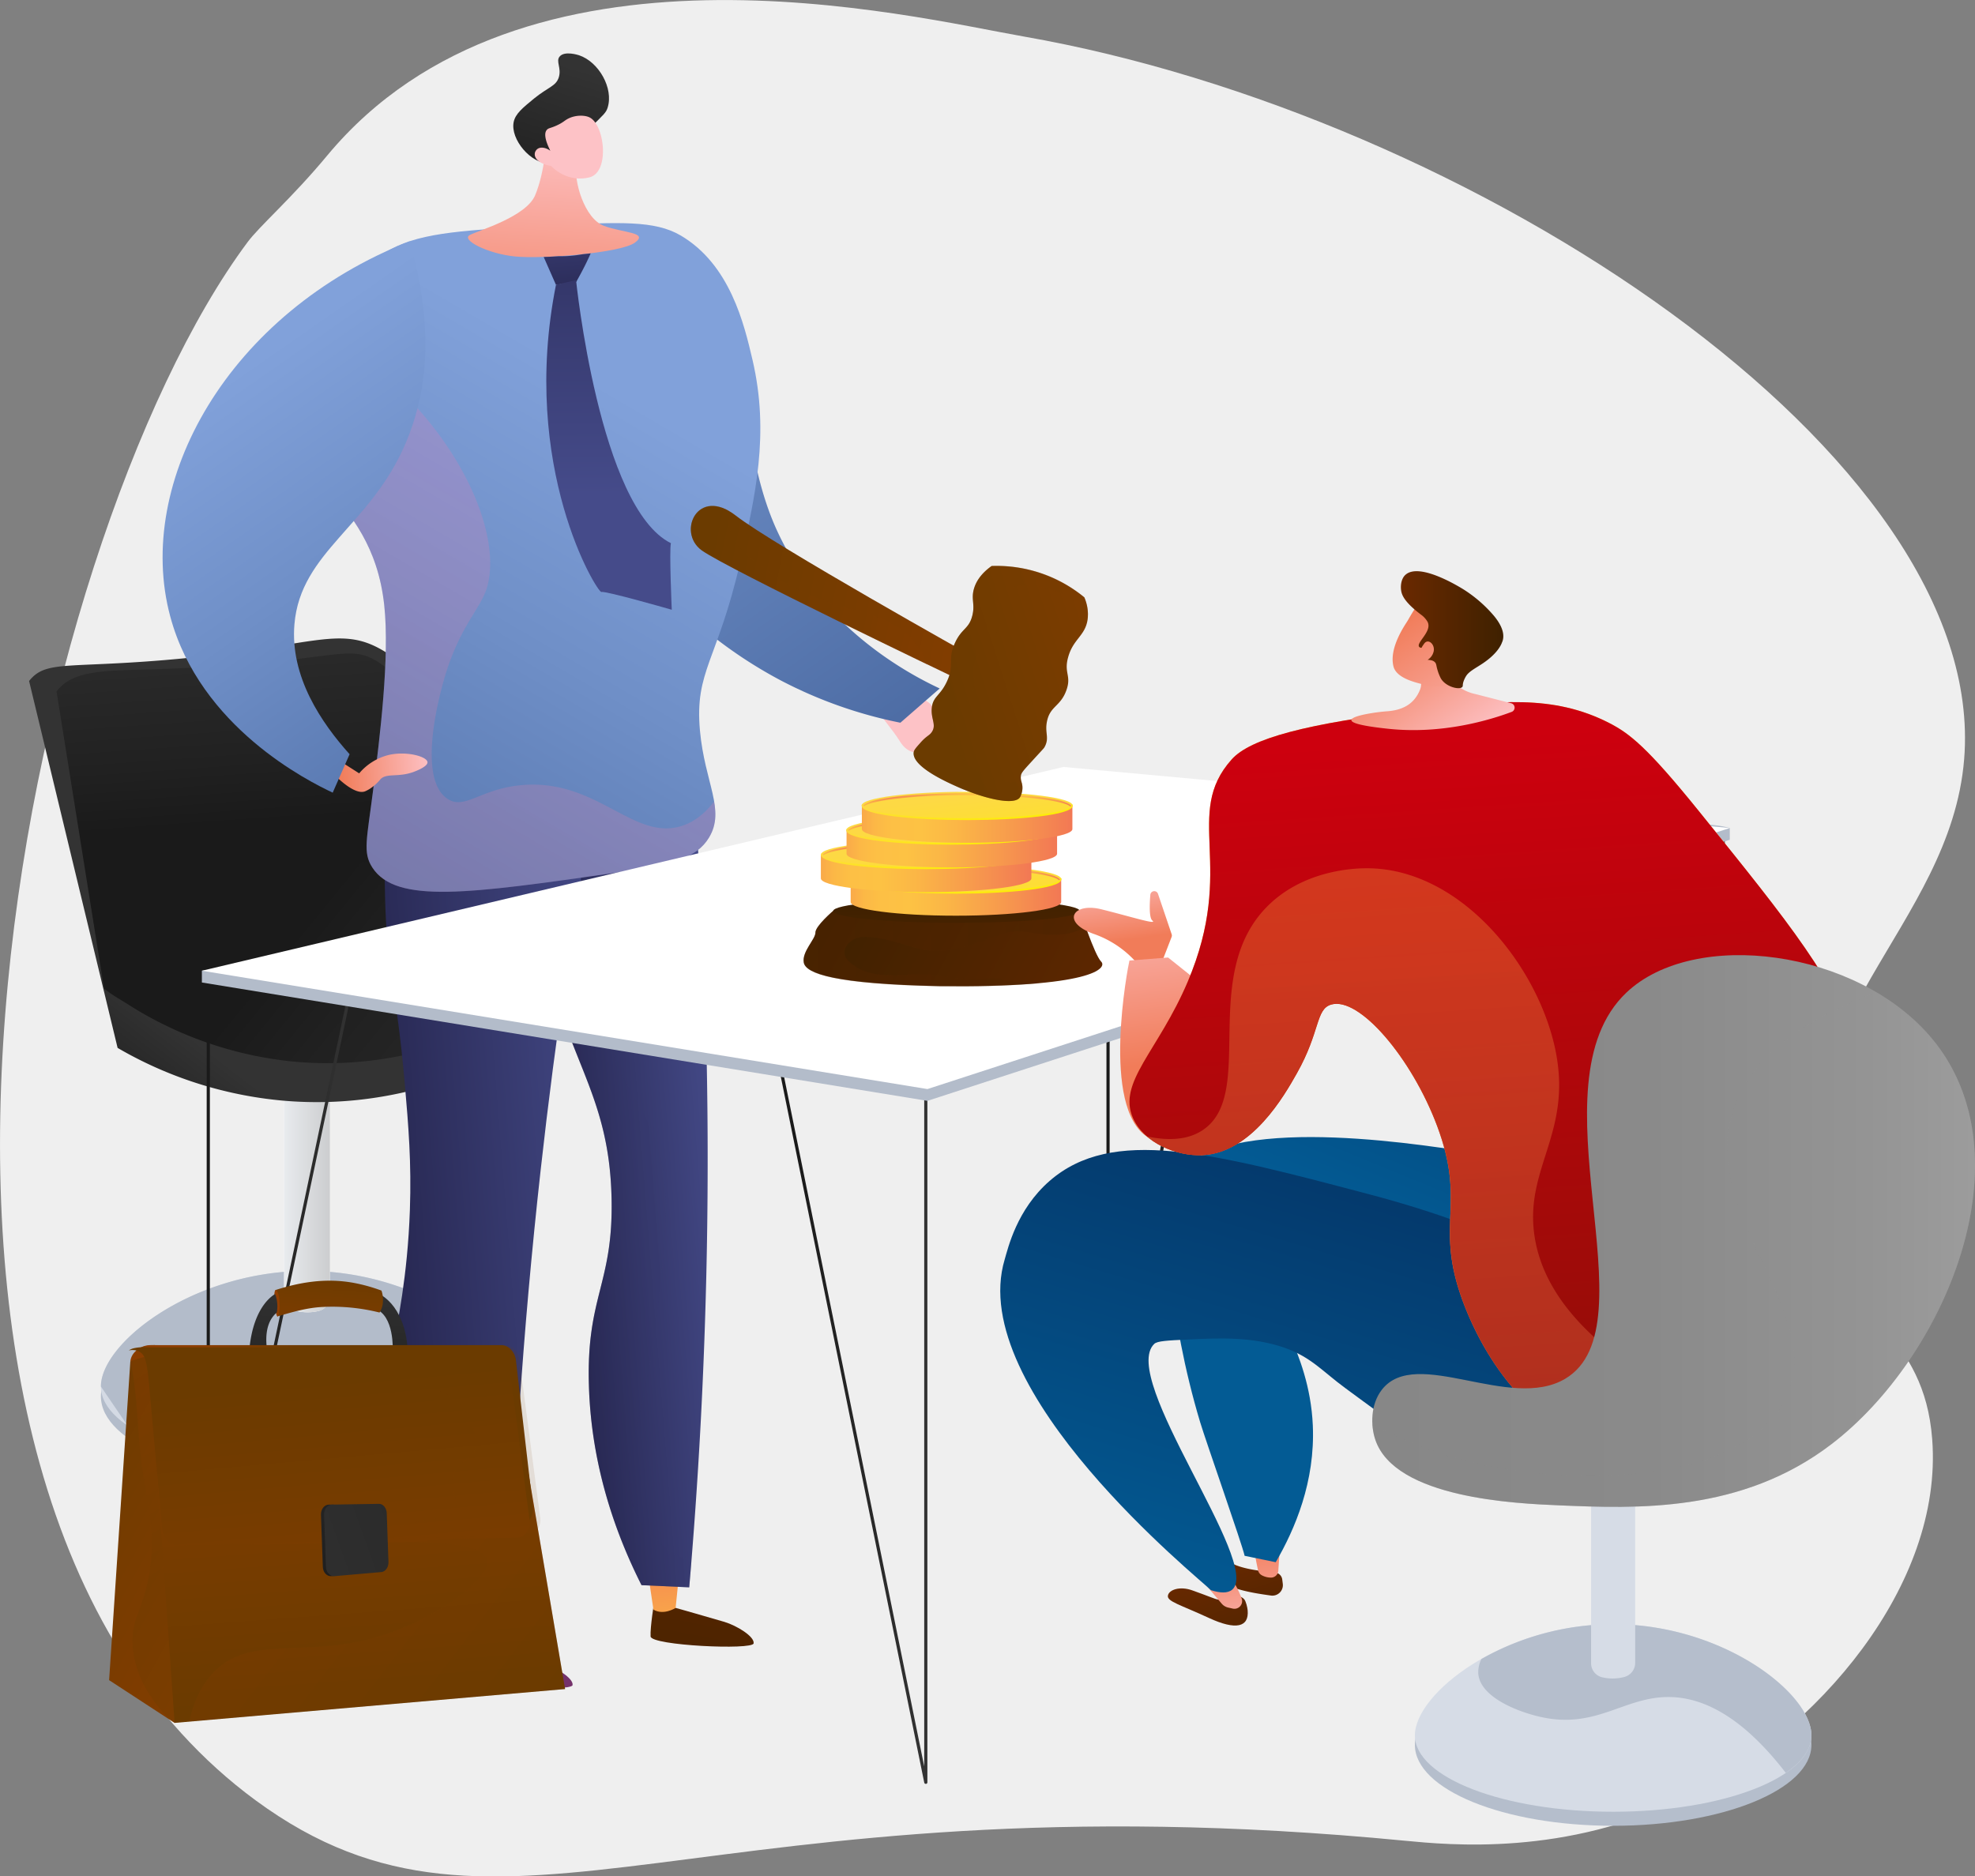 <svg xmlns="http://www.w3.org/2000/svg" xmlns:xlink="http://www.w3.org/1999/xlink" viewBox="0 0 825.59 784.47"><rect x="0" y="0" width="825.59" height="784.47" fill="#808080" stroke="none"/><defs><linearGradient id="linear-gradient" x1="833.08" y1="619.15" x2="852.24" y2="619.15" gradientTransform="matrix(-1, 0, 0, 1, 1099.72, 0)" gradientUnits="userSpaceOnUse"><stop offset="0" stop-color="#cccdcf"/><stop offset="1" stop-color="#e8ebee"/></linearGradient><linearGradient id="Nueva_muestra_de_degradado_17" x1="940.66" y1="598.7" x2="901.16" y2="547.23" gradientTransform="matrix(-1, 0, 0, 1, 1099.72, 0)" gradientUnits="userSpaceOnUse"><stop offset="0.19" stop-color="#1a1a1a"/><stop offset="0.37" stop-color="#212121"/><stop offset="0.99" stop-color="#333"/></linearGradient><linearGradient id="Nueva_muestra_de_degradado_17-2" x1="237.77" y1="494.01" x2="227.42" y2="348.18" gradientTransform="matrix(1, 0, 0, 1, 0, 0)" xlink:href="#Nueva_muestra_de_degradado_17"/><linearGradient id="Nueva_muestra_de_degradado_17-3" x1="219.33" y1="483.8" x2="396.01" y2="628.31" gradientTransform="matrix(1, 0, 0, 1, 0, 0)" xlink:href="#Nueva_muestra_de_degradado_17"/><linearGradient id="Nueva_muestra_de_degradado_1" x1="-502.78" y1="136.32" x2="-534.15" y2="223.84" gradientTransform="translate(761.85 867.51) rotate(73.12)" gradientUnits="userSpaceOnUse"><stop offset="0" stop-color="#fdc2c6"/><stop offset="1" stop-color="#f17c59"/></linearGradient><linearGradient id="Nueva_muestra_de_degradado_13" x1="-154.04" y1="-63.08" x2="-532.61" y2="184.63" gradientTransform="translate(532.95 706.35) rotate(87.96)" gradientUnits="userSpaceOnUse"><stop offset="0.19" stop-color="#415f97"/><stop offset="0.19" stop-color="#416098"/><stop offset="0.73" stop-color="#6f8fc7"/><stop offset="0.99" stop-color="#81a1da"/></linearGradient><linearGradient id="Nueva_muestra_de_degradado_6" x1="-616.2" y1="560.94" x2="-561.53" y2="758.23" gradientTransform="matrix(-1, 0.08, 0.08, 1, -212.07, 166.3)" gradientUnits="userSpaceOnUse"><stop offset="0" stop-color="#6a2900"/><stop offset="1" stop-color="#3f2100"/></linearGradient><linearGradient id="linear-gradient-2" x1="-567.54" y1="700.43" x2="-566.75" y2="633.87" gradientTransform="matrix(-1, 0.08, 0.08, 1, -212.07, 166.3)" gradientUnits="userSpaceOnUse"><stop offset="0" stop-color="#fdc244"/><stop offset="1" stop-color="#f17056"/></linearGradient><linearGradient id="linear-gradient-3" x1="-547.75" y1="541.97" x2="-493.08" y2="739.26" gradientTransform="matrix(-1, 0.08, 0.08, 1, -212.07, 166.3)" gradientUnits="userSpaceOnUse"><stop offset="0" stop-color="#301944"/><stop offset="1" stop-color="#883976"/></linearGradient><linearGradient id="linear-gradient-4" x1="-490.58" y1="701.34" x2="-489.79" y2="634.78" xlink:href="#linear-gradient-2"/><linearGradient id="linear-gradient-5" x1="-605.91" y1="486.37" x2="-535.05" y2="486.37" gradientTransform="matrix(-1, 0.08, 0.08, 1, -212.07, 166.3)" gradientUnits="userSpaceOnUse"><stop offset="0" stop-color="#454b8a"/><stop offset="1" stop-color="#26264f"/></linearGradient><linearGradient id="linear-gradient-6" x1="-605.91" y1="486.37" x2="-535.05" y2="486.37" xlink:href="#linear-gradient-5"/><linearGradient id="linear-gradient-7" x1="-565.91" y1="496.49" x2="-458.33" y2="496.49" xlink:href="#linear-gradient-5"/><linearGradient id="Nueva_muestra_de_degradado_13-2" x1="-349.68" y1="509.24" x2="-589.76" y2="164.57" gradientTransform="matrix(-1, 0.08, 0.08, 1, -212.07, 166.3)" xlink:href="#Nueva_muestra_de_degradado_13"/><linearGradient id="linear-gradient-8" x1="-349.7" y1="509.26" x2="-589.79" y2="164.58" gradientTransform="matrix(-1, 0.08, 0.08, 1, -212.07, 166.3)" gradientUnits="userSpaceOnUse"><stop offset="0" stop-color="#fd8e83"/><stop offset="1" stop-color="#f970b9"/></linearGradient><linearGradient id="Nueva_muestra_de_degradado_1-2" x1="-495.9" y1="318.07" x2="-457.18" y2="318.07" gradientTransform="matrix(-1, 0.08, 0.08, 1, -212.07, 166.3)" xlink:href="#Nueva_muestra_de_degradado_1"/><linearGradient id="Nueva_muestra_de_degradado_13-3" x1="423.17" y1="555.28" x2="227.44" y2="274.28" gradientTransform="matrix(1, 0, 0, 1, 0, 0)" xlink:href="#Nueva_muestra_de_degradado_13"/><linearGradient id="Nueva_muestra_de_degradado_1-3" x1="362.97" y1="177.28" x2="356.79" y2="272.65" gradientTransform="matrix(1, 0, 0, 1, 0, 0)" xlink:href="#Nueva_muestra_de_degradado_1"/><linearGradient id="Nueva_muestra_de_degradado_17-4" x1="-552.01" y1="103.31" x2="-580.71" y2="30.39" gradientTransform="matrix(-1, 0.08, 0.08, 1, -212.07, 166.3)" xlink:href="#Nueva_muestra_de_degradado_17"/><linearGradient id="Nueva_muestra_de_degradado_1-4" x1="-2841.97" y1="641.27" x2="-2826.28" y2="398.69" gradientTransform="matrix(-0.78, 0.63, 0.63, 0.78, -2531.93, 1156.09)" xlink:href="#Nueva_muestra_de_degradado_1"/><linearGradient id="linear-gradient-9" x1="363.54" y1="195.47" x2="367.49" y2="253.29" gradientTransform="matrix(1, 0, 0, 1, 0, 0)" xlink:href="#linear-gradient-5"/><linearGradient id="linear-gradient-10" x1="700.34" y1="496.37" x2="700.34" y2="329.1" gradientTransform="matrix(-1, 0.01, 0.01, 1, 1077.13, -174.41)" xlink:href="#linear-gradient-5"/><linearGradient id="Nueva_muestra_de_degradado_17-5" x1="591.24" y1="587.95" x2="641.84" y2="587.95" gradientTransform="matrix(1, 0, 0, 1, 0, 0)" xlink:href="#Nueva_muestra_de_degradado_17"/><linearGradient id="Nueva_muestra_de_degradado_17-6" x1="805.18" y1="601.63" x2="849.73" y2="601.63" gradientTransform="matrix(1, 0, 0, 1, 0, 0)" xlink:href="#Nueva_muestra_de_degradado_17"/><linearGradient id="Nueva_muestra_de_degradado_17-7" x1="215.12" y1="674.68" x2="276.75" y2="674.68" gradientTransform="matrix(1, 0, 0, 1, 0, 0)" xlink:href="#Nueva_muestra_de_degradado_17"/><linearGradient id="Nueva_muestra_de_degradado_17-8" x1="448.95" y1="704.96" x2="516.39" y2="704.96" gradientTransform="matrix(1, 0, 0, 1, 0, 0)" xlink:href="#Nueva_muestra_de_degradado_17"/><linearGradient id="Nueva_muestra_de_degradado_6-2" x1="622.69" y1="568.56" x2="483.61" y2="493.98" gradientTransform="matrix(1, 0, 0, 1, 0, 0)" xlink:href="#Nueva_muestra_de_degradado_6"/><linearGradient id="Nueva_muestra_de_degradado_6-3" x1="3033.47" y1="521.27" x2="2830.71" y2="516.63" gradientTransform="matrix(-1, 0, 0, 1, 3436.42, 0)" xlink:href="#Nueva_muestra_de_degradado_6"/><linearGradient id="Nueva_muestra_de_degradado_6-4" x1="404.26" y1="444.83" x2="399.45" y2="375.45" gradientTransform="matrix(1, 0, 0, 1, 0, 0)" xlink:href="#Nueva_muestra_de_degradado_6"/><linearGradient id="linear-gradient-11" x1="183.27" y1="497.51" x2="284.54" y2="497.51" gradientTransform="translate(293.53)" gradientUnits="userSpaceOnUse"><stop offset="0" stop-color="#f37e53"/><stop offset="0" stop-color="#f38053"/><stop offset="0.04" stop-color="#f7984d"/><stop offset="0.08" stop-color="#faab49"/><stop offset="0.13" stop-color="#fcb846"/><stop offset="0.2" stop-color="#fdc045"/><stop offset="0.32" stop-color="#fdc244"/><stop offset="0.46" stop-color="#fbb746"/><stop offset="0.7" stop-color="#f79a4d"/><stop offset="1" stop-color="#f17056"/></linearGradient><linearGradient id="linear-gradient-12" x1="234.31" y1="486.26" x2="239.65" y2="531.02" gradientTransform="translate(293.53)" gradientUnits="userSpaceOnUse"><stop offset="0" stop-color="#fdd944"/><stop offset="1" stop-color="#fded07"/></linearGradient><linearGradient id="linear-gradient-13" x1="234.07" y1="484.27" x2="235.72" y2="498.01" xlink:href="#linear-gradient-12"/><linearGradient id="linear-gradient-14" x1="-1196.37" y1="1001.27" x2="-1194.73" y2="1014.96" gradientTransform="translate(-667.22 1497.84) rotate(180)" gradientUnits="userSpaceOnUse"><stop offset="0" stop-color="#f17056"/><stop offset="0.3" stop-color="#f79a4d"/><stop offset="0.54" stop-color="#fbb746"/><stop offset="0.68" stop-color="#fdc244"/><stop offset="0.8" stop-color="#fdc045"/><stop offset="0.87" stop-color="#fcb846"/><stop offset="0.92" stop-color="#faab49"/><stop offset="0.96" stop-color="#f7984d"/><stop offset="1" stop-color="#f38053"/><stop offset="1" stop-color="#f37e53"/></linearGradient><linearGradient id="linear-gradient-15" x1="170.81" y1="487.63" x2="272.09" y2="487.63" xlink:href="#linear-gradient-11"/><linearGradient id="linear-gradient-16" x1="222.05" y1="475.99" x2="227.4" y2="520.75" xlink:href="#linear-gradient-12"/><linearGradient id="linear-gradient-17" x1="221.82" y1="474" x2="223.46" y2="487.74" xlink:href="#linear-gradient-12"/><linearGradient id="linear-gradient-18" x1="-1184.12" y1="1011.54" x2="-1182.48" y2="1025.23" xlink:href="#linear-gradient-14"/><linearGradient id="linear-gradient-19" x1="181.55" y1="477.32" x2="282.82" y2="477.32" xlink:href="#linear-gradient-11"/><linearGradient id="linear-gradient-20" x1="232.63" y1="465.75" x2="237.97" y2="510.51" gradientTransform="translate(164.81 -122.42)" xlink:href="#linear-gradient-12"/><linearGradient id="linear-gradient-21" x1="232.39" y1="463.76" x2="234.04" y2="477.5" xlink:href="#linear-gradient-12"/><linearGradient id="linear-gradient-22" x1="-1194.69" y1="1021.77" x2="-1193.05" y2="1035.47" xlink:href="#linear-gradient-14"/><linearGradient id="linear-gradient-23" x1="187.99" y1="467.02" x2="289.26" y2="467.02" xlink:href="#linear-gradient-11"/><linearGradient id="linear-gradient-24" x1="239.04" y1="455.49" x2="244.39" y2="500.24" xlink:href="#linear-gradient-12"/><linearGradient id="linear-gradient-25" x1="238.81" y1="453.49" x2="240.45" y2="467.24" xlink:href="#linear-gradient-12"/><linearGradient id="linear-gradient-26" x1="-1201.1" y1="1032.04" x2="-1199.47" y2="1045.74" xlink:href="#linear-gradient-14"/><linearGradient id="Nueva_muestra_de_degradado_14" x1="-514.96" y1="-445.3" x2="-351.87" y2="-341.35" gradientTransform="matrix(-0.72, -0.69, -0.69, 0.72, -66.86, 361.53)" gradientUnits="userSpaceOnUse"><stop offset="0" stop-color="#923e00"/><stop offset="1" stop-color="#6b3b00"/></linearGradient><linearGradient id="Nueva_muestra_de_degradado_14-2" x1="-810.34" y1="-204.95" x2="-713.99" y2="-73.09" gradientTransform="matrix(-0.81, -0.59, -0.59, 0.81, -98.76, 53.56)" xlink:href="#Nueva_muestra_de_degradado_14"/><linearGradient id="Nueva_muestra_de_degradado_14-3" x1="-810.34" y1="-204.95" x2="-713.99" y2="-73.09" gradientTransform="matrix(-0.81, -0.59, -0.59, 0.81, -98.76, 53.56)" xlink:href="#Nueva_muestra_de_degradado_14"/><linearGradient id="Nueva_muestra_de_degradado_14-4" x1="-489.01" y1="-430.71" x2="-349.87" y2="-342.03" xlink:href="#Nueva_muestra_de_degradado_14"/><linearGradient id="Nueva_muestra_de_degradado_17-9" x1="5442.53" y1="731.53" x2="5447.55" y2="656.73" gradientTransform="translate(-5153.78)" xlink:href="#Nueva_muestra_de_degradado_17"/><linearGradient id="Nueva_muestra_de_degradado_14-5" x1="5417.38" y1="705.27" x2="5420.88" y2="653.08" gradientTransform="translate(-5153.78)" xlink:href="#Nueva_muestra_de_degradado_14"/><linearGradient id="Nueva_muestra_de_degradado_14-6" x1="5399.34" y1="667.88" x2="5438.1" y2="688.66" gradientTransform="translate(-5153.78)" xlink:href="#Nueva_muestra_de_degradado_14"/><linearGradient id="Nueva_muestra_de_degradado_17-10" x1="5388.37" y1="740.37" x2="5394.07" y2="655.56" gradientTransform="translate(-5153.78)" xlink:href="#Nueva_muestra_de_degradado_17"/><linearGradient id="Nueva_muestra_de_degradado_14-7" x1="5347.57" y1="733.19" x2="5325.6" y2="532.37" gradientTransform="translate(-5153.78)" xlink:href="#Nueva_muestra_de_degradado_14"/><linearGradient id="Nueva_muestra_de_degradado_14-8" x1="5442.72" y1="817.48" x2="5297.55" y2="736.65" gradientTransform="translate(-5153.78)" xlink:href="#Nueva_muestra_de_degradado_14"/><linearGradient id="Nueva_muestra_de_degradado_14-9" x1="5311.65" y1="704.33" x2="5355.79" y2="778.35" gradientTransform="translate(-5153.78)" xlink:href="#Nueva_muestra_de_degradado_14"/><linearGradient id="Nueva_muestra_de_degradado_14-10" x1="5420.7" y1="615.56" x2="5436.88" y2="832.75" gradientTransform="translate(-5282.5 -122.42)" xlink:href="#Nueva_muestra_de_degradado_14"/><linearGradient id="Nueva_muestra_de_degradado_14-11" x1="5393.56" y1="738.81" x2="5511.06" y2="829.34" gradientTransform="translate(-5153.78)" xlink:href="#Nueva_muestra_de_degradado_14"/><linearGradient id="Nueva_muestra_de_degradado_14-12" x1="5364.41" y1="725.77" x2="5412.53" y2="723.9" gradientTransform="translate(-5153.78)" xlink:href="#Nueva_muestra_de_degradado_14"/><linearGradient id="Nueva_muestra_de_degradado_14-13" x1="5435.5" y1="895.32" x2="5418.08" y2="699.51" gradientTransform="translate(-5153.78)" xlink:href="#Nueva_muestra_de_degradado_14"/><linearGradient id="Nueva_muestra_de_degradado_14-14" x1="5448.43" y1="939.49" x2="5418.92" y2="669.74" gradientTransform="translate(-5153.78)" xlink:href="#Nueva_muestra_de_degradado_14"/><linearGradient id="Nueva_muestra_de_degradado_17-11" x1="5454.12" y1="779.53" x2="5366.72" y2="733.85" gradientTransform="translate(-5153.78)" xlink:href="#Nueva_muestra_de_degradado_17"/><linearGradient id="Nueva_muestra_de_degradado_17-12" x1="5659.75" y1="683.69" x2="5365.65" y2="789.18" gradientTransform="translate(-5153.78)" xlink:href="#Nueva_muestra_de_degradado_17"/><linearGradient id="Nueva_muestra_de_degradado_1-5" x1="594.09" y1="482.65" x2="598.98" y2="515.6" gradientTransform="matrix(1, 0, 0, 1, 0, 0)" xlink:href="#Nueva_muestra_de_degradado_1"/><linearGradient id="Nueva_muestra_de_degradado_1-6" x1="611.86" y1="487.19" x2="623.41" y2="565.03" gradientTransform="matrix(1, 0, 0, 1, 0, 0)" xlink:href="#Nueva_muestra_de_degradado_1"/><linearGradient id="Nueva_muestra_de_degradado_6-5" x1="646.31" y1="768.31" x2="665.47" y2="826.65" gradientTransform="matrix(1, 0, 0, 1, 0, 0)" xlink:href="#Nueva_muestra_de_degradado_6"/><linearGradient id="Nueva_muestra_de_degradado_1-7" x1="664.4" y1="814.61" x2="657.33" y2="764.5" gradientTransform="matrix(1, 0, 0, 1, 0, 0)" xlink:href="#Nueva_muestra_de_degradado_1"/><linearGradient id="Nueva_muestra_de_degradado_3" x1="735.69" y1="646.71" x2="788.74" y2="517.23" gradientUnits="userSpaceOnUse"><stop offset="0" stop-color="#035b94"/><stop offset="1" stop-color="#04396c"/></linearGradient><linearGradient id="Nueva_muestra_de_degradado_6-6" x1="628.74" y1="777.41" x2="649.51" y2="840.67" gradientTransform="matrix(1, 0, 0, 1, 0, 0)" xlink:href="#Nueva_muestra_de_degradado_6"/><linearGradient id="Nueva_muestra_de_degradado_1-8" x1="643.23" y1="814.18" x2="637.07" y2="770.54" gradientTransform="matrix(1, 0, 0, 1, 0, 0)" xlink:href="#Nueva_muestra_de_degradado_1"/><linearGradient id="Nueva_muestra_de_degradado_3-2" x1="658.76" y1="809.23" x2="714.66" y2="622.9" xlink:href="#Nueva_muestra_de_degradado_3"/><linearGradient id="linear-gradient-27" x1="747.1" y1="429.35" x2="770.25" y2="770.31" gradientTransform="matrix(1, 0, 0, 1, 0, 0)" xlink:href="#linear-gradient-2"/><linearGradient id="Degradado_sin_nombre_2" x1="747.1" y1="429.35" x2="770.25" y2="770.31" gradientUnits="userSpaceOnUse"><stop offset="0" stop-color="#cd000e"/><stop offset="1" stop-color="#871106"/></linearGradient><linearGradient id="Nueva_muestra_de_degradado_1-9" x1="739.75" y1="437.7" x2="707.95" y2="392.65" gradientTransform="matrix(1, 0, 0, 1, 0, 0)" xlink:href="#Nueva_muestra_de_degradado_1"/><linearGradient id="Nueva_muestra_de_degradado_1-10" x1="757.63" y1="435.6" x2="717.82" y2="379.2" gradientTransform="matrix(1, 0, 0, 1, 0, 0)" xlink:href="#Nueva_muestra_de_degradado_1"/><linearGradient id="Nueva_muestra_de_degradado_6-7" x1="714.32" y1="385.62" x2="757.14" y2="385.62" gradientTransform="matrix(1, 0, 0, 1, 0, 0)" xlink:href="#Nueva_muestra_de_degradado_6"/><linearGradient id="Nueva_muestra_de_degradado_1-11" x1="754.85" y1="437.55" x2="715.04" y2="381.16" gradientTransform="matrix(1, 0, 0, 1, 0, 0)" xlink:href="#Nueva_muestra_de_degradado_1"/><linearGradient id="linear-gradient-28" x1="718.4" y1="431.3" x2="741.56" y2="772.26" gradientTransform="matrix(1, 0, 0, 1, 0, 0)" xlink:href="#linear-gradient-2"/><linearGradient id="Nueva_muestra_de_degradado_7" x1="702.35" y1="637.07" x2="954.31" y2="637.07" gradientUnits="userSpaceOnUse"><stop offset="0" stop-color="#878787"/><stop offset="0.46" stop-color="#8a8a8a"/><stop offset="0.82" stop-color="#949494"/><stop offset="1" stop-color="#9c9c9c"/></linearGradient><linearGradient id="Nueva_muestra_de_degradado_7-2" x1="702.38" y1="644.88" x2="954.29" y2="644.88" xlink:href="#Nueva_muestra_de_degradado_7"/></defs><g style="isolation:isolate"><g id="Capa_1" data-name="Capa 1"><path d="M232.18,223.7c5-6.78,18.52-18.42,33.28-36.21C347.24,89,508.88,129.32,556.65,137.68c187.26,32.77,403.38,175,393.13,302.09-5.65,70.13-78.21,110.46-59.23,188.55,11.47,47.2,42.52,51.16,45.88,95.94C941,785.5,888.08,846.51,833.81,873.6,783.36,898.79,734,893.68,716.18,892c-296-28.68-377.25,59.09-480.59-16.89C54,741.54,139.19,348.62,232.18,223.7Z" transform="translate(-128.72 -122.42)" style="fill:#efefef"/><path d="M170.9,706.21c0,19.43,38.58,35.17,86.16,35.17s86.16-15.74,86.16-35.17-38.57-35.16-86.16-35.16-86.16,15.74-86.16,35.16" transform="translate(-128.72 -122.42)" style="fill:#b3bcca"/><path d="M170.9,702.09c0,18.33,38.58,33.2,86.16,33.2s86.16-14.87,86.16-33.2-38.57-48.33-86.16-48.33-86.16,30-86.16,48.33" transform="translate(-128.72 -122.42)" style="fill:#d4dae4"/><path d="M170.9,702.09c0-18.33,38.58-48.33,86.16-48.33a116.9,116.9,0,0,1,57.23,15.09,12.48,12.48,0,0,1,1.36,6.56c-1,10.31-17.81,16.66-27.46,18.75-24.32,5.26-36.2-9.28-56.25-8.72-12.39.34-29.57,6.57-49.94,32.94" transform="translate(-128.72 -122.42)" style="fill:#b3bcca"/><path d="M252.34,670.41a19.48,19.48,0,0,0,9.68.06,6.23,6.23,0,0,0,4.62-6.06V567.25H247.48v97A6.33,6.33,0,0,0,252.34,670.41Z" transform="translate(-128.72 -122.42)" style="fill:#fff"/><path d="M252.34,670.41a19.48,19.48,0,0,0,9.68.06,6.23,6.23,0,0,0,4.62-6.06V567.25H247.48v97A6.33,6.33,0,0,0,252.34,670.41Z" transform="translate(-128.72 -122.42)" style="fill:url(#linear-gradient)"/><path d="M177.88,560.52A166.89,166.89,0,0,0,247,582.57c53.07,4.65,92.7-18.11,106.33-26.82a17.55,17.55,0,0,0,11.9-13.18,15.48,15.48,0,0,0-6.88-16.2l-41.14-26.93c3-8.66,9.6-31.28,2.07-58.17-2.84-10.11-9.77-34.86-30.77-47.06-18.63-10.82-29.69-.93-91.2,4.19-41.15,3.43-49.63.13-56.43,8.74" transform="translate(-128.72 -122.42)" style="fill:url(#Nueva_muestra_de_degradado_17)"/><path d="M172.2,535.68c27.68,22.59,99.1,22.31,129.15-24.84,24-37.62,14-93.06-14.19-111.41-13.8-9-17,.5-95.8,2.84-19.86.59-32.2.36-39,9.22" transform="translate(-128.72 -122.42)" style="fill:url(#Nueva_muestra_de_degradado_17-2)"/><path d="M177.66,539.32A157.66,157.66,0,0,0,249.08,566c54.14,5.93,94.42-18.86,106.33-26.83A17.54,17.54,0,0,0,367.31,526a15.48,15.48,0,0,0-6.88-16.21l-29.27-18.5s-78.4-25.78-150.94,10.56" transform="translate(-128.72 -122.42)" style="fill:url(#Nueva_muestra_de_degradado_17-3)"/><path d="M503.44,412.73s13.21-.09,15.41,5.95S537.66,445,531.37,444,520,434,520,434s-9.31,7.89-15.13-1.68S480,404.72,503.44,412.73Z" transform="translate(-128.72 -122.42)" style="fill:url(#Nueva_muestra_de_degradado_1)"/><path d="M521.53,410.25,505.1,424.57a186.19,186.19,0,0,1-49.7-17.52,189.57,189.57,0,0,1-56-44.91C369,326,336.24,258.47,360,233.06c4-4.27,17.7-16,58.85-6.54,12.17,11.07,16.45,21.34,18.21,27.84,2.55,9.43,2.31,24.81,4.44,39.69,0,0,1.25,26.75,12.05,50.24C472.21,384.86,508.15,404,521.53,410.25Z" transform="translate(-128.72 -122.42)" style="fill:url(#Nueva_muestra_de_degradado_13)"/><path d="M402.21,792s-1.76,10.75-1.53,14.57,42.64,5.78,43.07,2.91-7-7.42-12.25-9-20.56-5.9-20.56-5.9Z" transform="translate(-128.72 -122.42)" style="fill:url(#Nueva_muestra_de_degradado_6)"/><path d="M412.5,781.29l-1.35,13.35s-4.93,3.26-9.27.74l-2.17-14.53Z" transform="translate(-128.72 -122.42)" style="fill:url(#linear-gradient-2)"/><path d="M326.52,809.41S324.76,820.15,325,824s42.64,5.78,43.07,2.91-7-7.41-12.25-9-20.56-5.9-20.56-5.9Z" transform="translate(-128.72 -122.42)" style="fill:url(#linear-gradient-3)"/><path d="M336.81,798.7l-1.35,13.35s-4.93,3.26-9.27.75L324,798.26Z" transform="translate(-128.72 -122.42)" style="fill:url(#linear-gradient-4)"/><path d="M404.81,432.6q7.35,14.91,14.71,29.82c3.94,56.74,5.9,118.43,4.64,184.4-.94,49.09-3.56,95.59-7.33,139.23l-19.94-.91c-9.62-19.08-21-48-22-83.67-1.09-37.23,10.2-42.17,9.48-77.81-.93-46.19-20.3-58.51-30.62-114.07a297.77,297.77,0,0,1-3.44-82.68Z" transform="translate(-128.72 -122.42)" style="fill:url(#linear-gradient-5)"/><path d="M350.3,426.91,379.74,430c17.66,30.73,22.59,62.73,19.49,76.88-4.38,20-16,26.43-15.35,46.54.63,19.89,12.35,25.05,19.79,48.49,5.14,16.23,3.78,31.16.86,60.34-5.9,58.79-20.1,76.77-8.2,96,3.38,5.48,9.46,12,21.39,17-.29,3.61-.58,7.23-.89,10.79l-19.94-.91c-9.62-19.09-21-48-22-83.67-1.09-37.23,10.2-42.17,9.48-77.81-.93-46.19-20.3-58.51-30.62-114.07A297.77,297.77,0,0,1,350.3,426.91Z" transform="translate(-128.72 -122.42)" style="opacity:0.3;mix-blend-mode:multiply;fill:url(#linear-gradient-6)"/><path d="M378.42,450.5c-9.2,50.19-17.33,103.91-23.67,160.88C347.09,680.17,343,745,341.39,805.23l-21.89.62C290.74,749,289,710.4,293.13,685.29c1.6-9.68,5.94-28.65,6.93-57,.69-19.76-.57-34.8-2.14-52.89-3.46-39.64-7.65-48.3-8.25-78.63-.57-28.46-.68-42.86,7.44-51.26C318.52,423.35,374.2,448.54,378.42,450.5Z" transform="translate(-128.72 -122.42)" style="fill:url(#linear-gradient-7)"/><path d="M425.1,472.6c7-11.6-1.79-22.79-3.79-44.77-2.26-24.91,7.33-29.06,16.82-70.34,6.32-27.46,12.37-53.81,5.14-84.67-3.46-14.79-9.34-39.87-30.1-52-10.71-6.25-25.33-5.63-54.15-4.12-35.63,1.86-53.44,2.8-66.73,9.79-1.94,1-42.36,23-45.14,58.85-2.84,36.47,36.89,41.38,42.18,90,2.38,21.83-1.86,55.41-4.61,77.2-2.64,20.91-4.45,26.27-.33,32.6,9.95,15.26,40.41,10.91,101.32,2.21C409.6,484,419.88,481.26,425.1,472.6Z" transform="translate(-128.72 -122.42)" style="fill:url(#Nueva_muestra_de_degradado_13-2)"/><path d="M332.43,367.55c-2.58,9.48-11.84,16.56-18.29,39.62-1.39,5-11.31,40.43,1.55,49.16,7.43,5,14.1-4.51,32.13-5.75,31.25-2.17,46.13,24.09,66.54,16.92,3.54-1.24,8.21-3.9,12.88-10,.93,5.49.77,10.26-2.14,15.09-5.22,8.66-15.5,11.38-39.39,14.79-60.91,8.7-91.37,13.05-101.32-2.21-4.12-6.33-2.31-11.69.33-32.6,2.75-21.79,7-55.37,4.61-77.2-5.29-48.64-45-53.55-42.18-90a56.47,56.47,0,0,1,9.14-26C306.68,279.76,340.52,337.76,332.43,367.55Z" transform="translate(-128.72 -122.42)" style="opacity:0.2;mix-blend-mode:multiply;fill:url(#linear-gradient-8)"/><path d="M268.78,439.3l10.08,6.44A23.6,23.6,0,0,1,291.41,438c7.37-1.62,15.83.7,16,3.06.16,1.88-5,3.78-5.79,4.08-6.44,2.37-11.21.4-13.81,3a19.34,19.34,0,0,1-4.7,4.19,13.74,13.74,0,0,1-1.8.93c-4.29,1.67-11.66-5.8-12.29-6.45Z" transform="translate(-128.72 -122.42)" style="fill:url(#Nueva_muestra_de_degradado_1-2)"/><path d="M298.57,307.07c7.29-17.47,12.89-44.06,1.37-83.77C224,253.21,184.78,324,199.89,380.16c12.46,46.33,57.8,68.9,67.91,73.65q3.52-8,7.06-16.07c-11.72-13.05-24.93-32.34-23.06-54.36C254.39,352.85,283.8,342.43,298.57,307.07Z" transform="translate(-128.72 -122.42)" style="fill:url(#Nueva_muestra_de_degradado_13-3)"/><path d="M357.16,180.79s-.6,13.28-4.72,23.22c-3.73,9-23.32,14.63-27.29,16.64s7.44,7.87,18.9,9,44.18-1.45,50.08-5.79-4.74-4-12.92-7-12.9-19-11.46-26.26S357.16,180.79,357.16,180.79Z" transform="translate(-128.72 -122.42)" style="fill:url(#Nueva_muestra_de_degradado_1-3)"/><path d="M375.28,176c6-5.84,6.78-6.52,7.43-8.54,2.59-8.1-3.69-19.2-11.94-21.94-.43-.14-6-1.91-8.07.49-1.79,2,.85,4.85-.41,8.78-1.17,3.67-4.36,4-10.26,8.77-4.87,4-7.89,6.44-8.59,9.91-1.44,7.16,7.23,17.53,14.9,17.25C361.1,190.58,361.85,189.18,375.28,176Z" transform="translate(-128.72 -122.42)" style="fill:url(#Nueva_muestra_de_degradado_17-4)"/><path d="M359.09,191.79s6.32,7.16,16,4.79c8.62-2.12,6.42-21.9.11-25.06-2.11-1.06-5.93-1-8.81.42-1.69.82-2.17,1.67-5,2.95-2.58,1.18-3.4,1-4.1,1.85-.87,1-1.24,3.29,1.48,8.7-2-1.39-4.07-1.68-5.37-.76a3.11,3.11,0,0,0-1,1.34C351.6,188.47,354.15,191,359.09,191.79Z" transform="translate(-128.72 -122.42)" style="fill:url(#Nueva_muestra_de_degradado_1-4)"/><path d="M375.64,228.34q-1.75,4-4,8.2c-.69,1.29-1.37,2.54-2.06,3.76l-8.47,1.17L356,229.86c2-.07,4.07-.17,6.21-.31,1.17,0,2.4,0,3.67-.07a52.3,52.3,0,0,0,6.3-.76C373.37,228.61,374.51,228.47,375.64,228.34Z" transform="translate(-128.72 -122.42)" style="fill:url(#linear-gradient-9)"/><path d="M369.52,239.51s9.71,95.13,39.65,110c-.73,3.06.36,27.83.36,27.83s-27.83-8-29.4-7.42-34.25-52-19-128.44Z" transform="translate(-128.72 -122.42)" style="fill:url(#linear-gradient-10)"/><path d="M591.9,724.52h-.06a.66.66,0,0,1-.6-.66V452a.67.67,0,1,1,1.33,0V716.61l47.95-257.75a.65.65,0,0,1,.77-.54.67.67,0,0,1,.54.78L592.56,724A.67.67,0,0,1,591.9,724.52Z" transform="translate(-128.72 -122.42)" style="fill:url(#Nueva_muestra_de_degradado_17-5)"/><path d="M849.06,732.45a.68.68,0,0,1-.66-.56L805.19,471.58a.66.66,0,0,1,.55-.76.65.65,0,0,1,.76.54l41.89,252.32V472.41a.67.67,0,0,1,1.34,0V731.78a.66.66,0,0,1-.61.66Z" transform="translate(-128.72 -122.42)" style="fill:url(#Nueva_muestra_de_degradado_17-6)"/><path d="M215.79,818.28h-.07a.66.66,0,0,1-.6-.66V531.75a.67.67,0,0,1,.67-.67.66.66,0,0,1,.66.67V811.21l59-279.29a.66.66,0,1,1,1.3.27L216.44,817.75A.67.67,0,0,1,215.79,818.28Z" transform="translate(-128.72 -122.42)" style="fill:url(#Nueva_muestra_de_degradado_17-7)"/><path d="M515.72,868.21a.66.66,0,0,1-.65-.54L449,542.51a.66.66,0,0,1,.52-.79.67.67,0,0,1,.79.52L515.06,860.9V580.56a.66.66,0,0,1,.66-.67.67.67,0,0,1,.67.67v287a.66.66,0,0,1-.6.66Z" transform="translate(-128.72 -122.42)" style="fill:url(#Nueva_muestra_de_degradado_17-8)"/><path d="M213.11,528.26v4.92l303.3,49.48L851.8,473.51v-4.93C799.27,453.1,213.11,528.26,213.11,528.26Z" transform="translate(-128.72 -122.42)" style="fill:#b3bcca"/><polygon points="444.54 320.65 84.39 405.84 387.69 455.31 723.08 346.17 444.54 320.65" style="fill:#fff"/><path d="M575.08,503.07h5.1s6.09,18.61,8.83,21.35-3.72,11-67.66,10.28c-43.6-.91-55.71-5.25-56.62-9.82s4.9-9.82,4.85-12.57,7.59-9.24,7.59-9.24Z" transform="translate(-128.72 -122.42)" style="fill:url(#Nueva_muestra_de_degradado_6-2)"/><path d="M469.58,512.31c-.06-2.74,7.59-9.24,7.59-9.24h103s.94,2.88,2.26,6.55c-3.76,2.91-8.63,3.6-13.27,3.6-7.16.32-14-2.93-20.5-.65-11.72,3.9-23.11,9.76-35.8,6.51-7.81-2-15.3-5.21-23.44-4.88-4.88,0-10.08,5.2-6.5,9.43,10.08,10.74,26,4.23,39.7,6.84,8.14,1.63,15.62,1,23.43,1,1,0,2.28,1,3.26,1a98.67,98.67,0,0,0,14.53,1,413.15,413.15,0,0,1-42.5,1.32c-43.6-.91-55.71-5.25-56.62-9.82S469.63,515.06,469.58,512.31Z" transform="translate(-128.72 -122.42)" style="opacity:0.3;mix-blend-mode:multiply;fill:url(#Nueva_muestra_de_degradado_6-3)"/><ellipse cx="399.83" cy="380.87" rx="51.53" ry="4.94" style="fill:url(#Nueva_muestra_de_degradado_6-4)"/><path d="M484.32,489.76v9.77c0,3.16,19.7,5.72,44,5.72s44-2.56,44-5.72v-9.77Z" transform="translate(-128.72 -122.42)" style="fill:url(#linear-gradient-11)"/><path d="M572.35,489.94c0,3.16-19.73,5.72-44.08,5.72s-44.07-2.56-44.07-5.72,19.73-5.72,44.07-5.72S572.35,486.78,572.35,489.94Z" transform="translate(-128.72 -122.42)" style="fill:url(#linear-gradient-12)"/><path d="M528.27,496.05c-21.56,0-44.1-2.06-44.1-6,0-.22.08-.6.3-.6s.12.3.12.52c0,2.52,17.94,5.32,43.68,5.32s43.69-2.8,43.69-5.32c0-.22,0-.42.25-.42s.17.29.17.51C572.38,494,549.83,496.05,528.27,496.05Z" transform="translate(-128.72 -122.42)" style="fill:url(#linear-gradient-13)"/><path d="M524.11,490.19c.43-.23.89-.53,1.38-.82a9.14,9.14,0,0,1,1.9-.79,18.81,18.81,0,0,1,2.9-.57,36.65,36.65,0,0,1,4.35-.24c1.71,0,3.31.05,4.8.17a32,32,0,0,1,3.95.52,12.31,12.31,0,0,1,2.77.86,2,2,0,0,1,1.26,1.3h5a2.15,2.15,0,0,1,1,0,1.93,1.93,0,0,1,.54.21v.21h-6.51a2.81,2.81,0,0,1-1.71,1.51,16.78,16.78,0,0,1-3.5,1.08l-2.32-.32a2.68,2.68,0,0,1-.52-.12c-.13-.05-.19-.1-.19-.16s.17-.17.53-.27l1.22-.37a13.63,13.63,0,0,0,1.33-.53l.88-.39H528a4.15,4.15,0,0,0-1.33.37,8.72,8.72,0,0,1-2,.76,19.62,19.62,0,0,1-3,.55,43.15,43.15,0,0,1-4.57.22c-1.38,0-2.72,0-4-.15a29.69,29.69,0,0,1-3.5-.5,11.08,11.08,0,0,1-2.52-.83,1.66,1.66,0,0,1-1.09-1.28H501.9a2,2,0,0,1-1,0c-.28-.06-.29-.22-.29-.22v-.67h5.45a14.16,14.16,0,0,1,1.53-.81,16.62,16.62,0,0,1,2.83-.85l1.88.25c.56.08.85.18.85.28s-.12.13-.35.22l-.84.31a7.78,7.78,0,0,0-.93.42,2.94,2.94,0,0,0-.68.61Zm-13.78.73a1.44,1.44,0,0,0,.74.69,6.35,6.35,0,0,0,1.42.48,13.93,13.93,0,0,0,1.91.27c.71.06,1.45.09,2.23.09s1.69-.05,2.37-.12a12.48,12.48,0,0,0,1.77-.3,8.29,8.29,0,0,0,1.33-.44,8.8,8.8,0,0,0,1-.54Zm32.78-.59a1.58,1.58,0,0,0-.81-.72,7.68,7.68,0,0,0-1.63-.51,18.47,18.47,0,0,0-2.32-.31c-.88-.07-1.84-.1-2.91-.1a23.27,23.27,0,0,0-2.43.13,13.23,13.23,0,0,0-1.77.32,6.93,6.93,0,0,0-1.28.47,8.29,8.29,0,0,0-1,.58Z" transform="translate(-128.72 -122.42)" style="fill:#faae48"/><path d="M528.28,484.84c-19.65,0-40.12,1.73-43.39,5.08a3.15,3.15,0,0,1,.36.37c2.76-2.32,19.65-4.66,43-4.66,24,0,41.14,2.46,43.22,4.84a3.8,3.8,0,0,1,.33-.37C569.13,486.63,548.28,484.84,528.28,484.84Z" transform="translate(-128.72 -122.42)" style="fill:url(#linear-gradient-14)"/><path d="M471.86,479.88v9.78c0,3.16,19.71,5.72,44,5.72s44-2.56,44-5.72v-9.78Z" transform="translate(-128.72 -122.42)" style="fill:url(#linear-gradient-15)"/><path d="M560.1,479.67c0,3.16-19.74,5.72-44.08,5.72s-44.08-2.56-44.08-5.72S491.68,474,516,474,560.1,476.51,560.1,479.67Z" transform="translate(-128.72 -122.42)" style="fill:url(#linear-gradient-16)"/><path d="M516,485.78c-21.56,0-44.1-2-44.1-6,0-.21.07-.6.29-.6s.13.3.13.52c0,2.52,17.94,5.33,43.68,5.33s43.68-2.81,43.68-5.33c0-.22,0-.42.26-.42s.16.29.16.51C560.12,483.73,537.58,485.78,516,485.78Z" transform="translate(-128.72 -122.42)" style="fill:url(#linear-gradient-17)"/><path d="M511.85,479.88a13.48,13.48,0,0,0,1.39-.78,9,9,0,0,1,1.89-.79,19.21,19.21,0,0,1,2.91-.57,36.65,36.65,0,0,1,4.35-.24c1.7,0,3.3.05,4.8.17a31.6,31.6,0,0,1,3.94.52,12,12,0,0,1,2.77.86,2.07,2.07,0,0,1,1.27,1.26h5a2.89,2.89,0,0,1,1,.05.48.48,0,0,1,.35.21v.17h-6.31a2.8,2.8,0,0,1-1.71,1.55,17,17,0,0,1-3.5,1.08l-2.33-.32a2.75,2.75,0,0,1-.51-.12c-.13-.05-.2-.1-.2-.16s.18-.17.54-.27l1.22-.37a13.63,13.63,0,0,0,1.33-.53,2.92,2.92,0,0,0,.87-.86H515.77s-.84.56-1.33.84a8.43,8.43,0,0,1-2,.76,19.62,19.62,0,0,1-3,.55,43.15,43.15,0,0,1-4.57.22c-1.38,0-2.72,0-4-.15a29.57,29.57,0,0,1-3.51-.5,11,11,0,0,1-2.51-.83,1.66,1.66,0,0,1-1.1-1.32h-4.08a1.65,1.65,0,0,1-1,.07,1.48,1.48,0,0,1-.5-.22v-.71h5.66c.25-.08.75-.45,1.53-.77a17.58,17.58,0,0,1,2.83-.85l1.87.25c.57.08.85.18.85.28s-.11.13-.35.22l-.83.31a7.92,7.92,0,0,0-.94.42,3.46,3.46,0,0,0-.68.57Zm-13.78.73a1.44,1.44,0,0,0,.74.69,5.61,5.61,0,0,0,1.42.48,14,14,0,0,0,1.92.28c.71.06,1.45.08,2.23.08a20.24,20.24,0,0,0,2.36-.12,12.89,12.89,0,0,0,1.78-.3,7.68,7.68,0,0,0,1.33-.44,6.53,6.53,0,0,0,1-.54Zm32.79-.59a1.57,1.57,0,0,0-.81-.71,7.21,7.21,0,0,0-1.64-.52,18.29,18.29,0,0,0-2.31-.31q-1.32-.11-2.91-.09a21.12,21.12,0,0,0-2.44.13,10.66,10.66,0,0,0-1.77.32,6.17,6.17,0,0,0-1.27.47,10.1,10.1,0,0,0-1,.57Z" transform="translate(-128.72 -122.42)" style="fill:#faae48"/><path d="M516,474.57c-19.66,0-40.12,1.73-43.39,5.08a4.12,4.12,0,0,1,.35.37c2.76-2.32,19.66-4.66,43-4.66,24,0,41.14,2.46,43.22,4.84a3.8,3.8,0,0,1,.33-.37C556.88,476.36,536,474.57,516,474.57Z" transform="translate(-128.72 -122.42)" style="fill:url(#linear-gradient-18)"/><path d="M482.6,469.58v9.77c0,3.16,19.71,5.72,44,5.72s44-2.56,44-5.72v-9.77Z" transform="translate(-128.72 -122.42)" style="fill:url(#linear-gradient-19)"/><ellipse cx="397.87" cy="347.01" rx="44.08" ry="5.72" style="fill:url(#linear-gradient-20)"/><path d="M526.59,475.55c-21.56,0-44.1-2.06-44.1-6,0-.21.08-.6.3-.6s.12.3.12.52c0,2.52,17.94,5.33,43.68,5.33s43.69-2.81,43.69-5.33c0-.22,0-.42.25-.42s.17.29.17.51C570.7,473.49,548.15,475.55,526.59,475.55Z" transform="translate(-128.72 -122.42)" style="fill:url(#linear-gradient-21)"/><path d="M522.43,469.58a6.56,6.56,0,0,0,1.38-.72,9.14,9.14,0,0,1,1.9-.79,18.81,18.81,0,0,1,2.9-.57,36.65,36.65,0,0,1,4.35-.24c1.71,0,3.31.05,4.8.17a32,32,0,0,1,4,.52,12.31,12.31,0,0,1,2.77.86,2.13,2.13,0,0,1,1.26,1.2h5a6.22,6.22,0,0,1,.95.11,1.86,1.86,0,0,1,.51.21v.53h-6.48a4.38,4.38,0,0,1-1.71,1.2,17.45,17.45,0,0,1-3.5,1.07l-2.32-.32a2.68,2.68,0,0,1-.52-.12c-.13-.05-.19-.1-.2-.16s.18-.17.54-.27.77-.22,1.22-.37a13.63,13.63,0,0,0,1.33-.53,6.87,6.87,0,0,0,.88-.5H526.35a6.1,6.1,0,0,0-1.33.48,8.72,8.72,0,0,1-2,.76,19.62,19.62,0,0,1-3,.55,43.15,43.15,0,0,1-4.57.22c-1.38,0-2.72,0-4-.15a27.73,27.73,0,0,1-3.5-.5,10.61,10.61,0,0,1-2.52-.83,2,2,0,0,1-1.09-1h-4.09a2.57,2.57,0,0,0-1-.29c-.28-.06-.33-.22-.33-.22v-.77h5.49a14.14,14.14,0,0,0,1.53-.71,17.58,17.58,0,0,1,2.83-.85l1.88.25c.56.08.85.18.85.29s-.12.12-.35.21l-.84.31a7.78,7.78,0,0,0-.93.42,3.78,3.78,0,0,0-.68.51Zm-13.79.73a1.6,1.6,0,0,0,.75.69,6.35,6.35,0,0,0,1.42.48,15.67,15.67,0,0,0,1.91.27c.71.06,1.45.09,2.23.08a23.32,23.32,0,0,0,2.37-.11,16.18,16.18,0,0,0,1.77-.3,8.29,8.29,0,0,0,1.33-.44,7.51,7.51,0,0,0,1-.55Zm32.79-.16a1.54,1.54,0,0,0-.81-.72,7.68,7.68,0,0,0-1.63-.51,16.79,16.79,0,0,0-2.32-.31c-.88-.07-1.85-.1-2.91-.1a23.27,23.27,0,0,0-2.43.13,13.71,13.71,0,0,0-1.78.32,6.39,6.39,0,0,0-1.27.47,8.29,8.29,0,0,0-1,.58Z" transform="translate(-128.72 -122.42)" style="fill:#faae48"/><path d="M526.6,464.33c-19.66,0-40.12,1.73-43.39,5.08a4.17,4.17,0,0,1,.36.37c2.75-2.32,19.65-4.66,43-4.66,24,0,41.14,2.46,43.22,4.84a3.8,3.8,0,0,1,.33-.37C567.45,466.12,546.6,464.33,526.6,464.33Z" transform="translate(-128.72 -122.42)" style="fill:url(#linear-gradient-22)"/><path d="M489,459.27v9.78c0,3.16,19.71,5.72,44,5.72s44-2.56,44-5.72v-9.78Z" transform="translate(-128.72 -122.42)" style="fill:url(#linear-gradient-23)"/><path d="M577.09,459.16c0,3.16-19.74,5.72-44.08,5.72s-44.08-2.56-44.08-5.72,19.74-5.72,44.08-5.72S577.09,456,577.09,459.16Z" transform="translate(-128.72 -122.42)" style="fill:url(#linear-gradient-24)"/><path d="M533,465.28c-21.56,0-44.1-2.06-44.1-6,0-.22.07-.61.29-.61s.13.3.13.52c0,2.52,17.94,5.33,43.68,5.33s43.68-2.81,43.68-5.33c0-.22,0-.42.26-.42s.16.29.16.51C577.11,463.22,554.57,465.28,533,465.28Z" transform="translate(-128.72 -122.42)" style="fill:url(#linear-gradient-25)"/><path d="M533,454.06c-19.65,0-40.11,1.73-43.39,5.08a4.17,4.17,0,0,1,.36.37c2.76-2.32,19.66-4.66,43-4.66,24,0,41.15,2.46,43.23,4.84a3.8,3.8,0,0,1,.33-.37C573.86,455.85,553,454.06,533,454.06Z" transform="translate(-128.72 -122.42)" style="fill:url(#linear-gradient-26)"/><path d="M536.11,397.27S452.26,350.39,436.33,338,411.62,344.9,422,352.46,528.41,406,528.41,406Z" transform="translate(-128.72 -122.42)" style="fill:url(#Nueva_muestra_de_degradado_14)"/><path d="M581.94,372.05a17.73,17.73,0,0,1,1.43,9.34c-1,6.9-6,8.1-8.12,15.72-1.92,6.74,1.47,7.71-.77,13.92-2.44,6.79-6.81,6.55-8.1,13-1,4.83,1.14,6.82-1,10.7-.33.6-.37.54-5.29,5.93-4,4.35-4.52,5-4.63,6.32-.18,2.09,1,3.16.57,6a8.39,8.39,0,0,1-.93,2.76c-2.39,3.65-15.31.46-26.08-4.33-4.7-2.09-19.09-8.53-18.37-14.4.13-1.09,1.11-2.11,2.78-4,2.64-3.05,3.85-3,4.9-4.7,1.89-3-.59-5.41-.09-10,.52-4.81,3.5-4.89,6.33-11,3.32-7.15.1-8.95,3.3-16,2.86-6.3,5.84-5.81,7.28-11.45,1.25-4.89-.59-6.82.71-11.31s4.71-7.61,7.38-9.49a57.67,57.67,0,0,1,38.67,13.05Z" transform="translate(-128.72 -122.42)" style="fill:url(#Nueva_muestra_de_degradado_14-2)"/><path d="M543.27,359a57.67,57.67,0,0,1,38.67,13.05,18.34,18.34,0,0,1,1.57,7.58c-2.83-3.32-9.81-10.48-20.48-12-1.47-.21-13.11-1.87-16.54,3.69-2.2,3.59,1.45,6.18.08,12.36-1.62,7.3-7.49,7.07-10.12,15.07-2,6.15,1,7.7-1.52,13.58s-5.71,5.19-7.39,10.51c-2.17,6.86,1.5,13.4,2,14.29a21.61,21.61,0,0,0,5.9,6.28c7.43,5.52,15.92,6.2,20.41,6.19a7.29,7.29,0,0,1,.19,3.37,8.39,8.39,0,0,1-.93,2.76c-2.39,3.65-15.31.46-26.08-4.33-4.7-2.09-19.09-8.53-18.37-14.4.13-1.09,1.11-2.11,2.78-4,2.64-3.05,3.85-3,4.9-4.7,1.89-3-.59-5.41-.09-10,.52-4.81,3.5-4.89,6.33-11,3.32-7.15.1-8.95,3.3-16,2.86-6.3,5.84-5.81,7.28-11.45,1.25-4.89-.59-6.82.71-11.31S540.6,360.88,543.27,359Z" transform="translate(-128.72 -122.42)" style="opacity:0.3;mix-blend-mode:multiply;fill:url(#Nueva_muestra_de_degradado_14-3)"/><path d="M433.27,335.9a12.49,12.49,0,0,0-.16,1.37c-1,12.68,10.75,19.77,20,26.16,12.16,8.84,26.85,12,41.29,16.64a33.31,33.31,0,0,1,22.1,20.22c-26.07-12.58-86.41-41.93-94.5-47.83C412.3,345.4,419.32,328,433.27,335.9Z" transform="translate(-128.72 -122.42)" style="opacity:0.3;mix-blend-mode:multiply;fill:url(#Nueva_muestra_de_degradado_14-4)"/><path d="M286.38,663s11.57,3.9,12.8,24.09c-1.89-.16-6.3,0-6.3,0s.81-14.68-7.42-17.54C286.12,667.81,286.38,663,286.38,663Z" transform="translate(-128.72 -122.42)" style="fill:url(#Nueva_muestra_de_degradado_17-9)"/><path d="M243.9,661.75l.87,11c5.72-1.65,12-3.57,18.7-3.92a81.24,81.24,0,0,1,23.9,2.33,8.42,8.42,0,0,0,1.3-3.39,12,12,0,0,0-.49-5.79,70.91,70.91,0,0,0-11.81-3.26C264.26,656.55,253.31,658.74,243.9,661.75Z" transform="translate(-128.72 -122.42)" style="fill:url(#Nueva_muestra_de_degradado_14-5)"/><path d="M243.36,664.94c0-1.33.11-3,.54-3.19s.94,1,1.17,1.69a11.52,11.52,0,0,1,.45,3.1,17.47,17.47,0,0,1-.21,5c-.12.51-.29,1.27-.54,1.29s-.39-.47-.66-1.4A22.17,22.17,0,0,1,243.36,664.94Z" transform="translate(-128.72 -122.42)" style="fill:url(#Nueva_muestra_de_degradado_14-6)"/><path d="M232.82,688.16c2.4.48,8.23,1.9,8.23,1.9s-3.81-12.91,3.36-18.87a14.07,14.07,0,0,0,.15-4.39,13.59,13.59,0,0,0-.85-3.38C240.66,665.24,234,671.36,232.82,688.16Z" transform="translate(-128.72 -122.42)" style="fill:url(#Nueva_muestra_de_degradado_17-10)"/><path d="M183.21,691.56s.29-6.78,10.29-6.78c1.58,1.24,1.66,6.78,1.66,6.78H183.21" transform="translate(-128.72 -122.42)" style="fill:url(#Nueva_muestra_de_degradado_14-7)"/><path d="M174.33,824.85l27.37,17.87,16.59-65.63-27.33-88-7.75,2.45" transform="translate(-128.72 -122.42)" style="fill:url(#Nueva_muestra_de_degradado_14-8)"/><path d="M183.21,691.56c1.91,7.77,2.82,20.41,3.25,27.45,1.83,30,7.92,38.29,5,59.19-2.45,17.37-7.8,19.73-7.34,31.42.51,12.73,7.4,23.4,15.59,31.78l2,1.32,16.59-65.63-27.33-88-7.75,2.45" transform="translate(-128.72 -122.42)" style="opacity:0.3;mix-blend-mode:multiply;fill:url(#Nueva_muestra_de_degradado_14-9)"/><polygon points="62.24 566.7 212.55 566.7 236.21 706.15 72.98 720.3 62.24 566.7" style="fill:url(#Nueva_muestra_de_degradado_14-10)"/><g style="opacity:0.2;mix-blend-mode:multiply"><path d="M341.27,689.11H290.63a101.41,101.41,0,0,1-4.44,11.29c-22.64,48.68-74.48,54.81-73.55,62.81,1.4,12,116.84-5,119.79,11.42,1.42,7.93-22.95,26-48.43,32.78-30.5,8.18-52.91-2.12-67.82,16.24-5,6.22-7.27,13.51-8.36,18.43l157.11-13.51Z" transform="translate(-128.72 -122.42)" style="fill:url(#Nueva_muestra_de_degradado_14-11)"/></g><path d="M193.5,684.78c-1.69,0-4.06-.23-6.63,1.4a11,11,0,0,0-1.46,1.12l1.18-.45a4.74,4.74,0,0,1,5.52,2.26c1.21,2.54,1.64,8.4,1.91,11.31.75,8.27,5.36,59.7,5.36,59.7.34,4.34,3.4,7.62,7,7.54l139.82-7.84a4.86,4.86,0,0,0,3-1.11,7.08,7.08,0,0,0,2.23-6.62l-7.08-61.26c-.6-3.52-3.17-6.05-6.14-6.05Z" transform="translate(-128.72 -122.42)" style="fill:url(#Nueva_muestra_de_degradado_14-12)"/><path d="M182.59,687s4.75-1.22,6.55,3c1.09,2.6,1.64,8.4,1.9,11.3.75,8.27,5.36,59.7,5.36,59.7.35,4.34,3.4,7.63,7,7.54l141.4-3.28a4.79,4.79,0,0,0,3-1.1,7.1,7.1,0,0,0,2.23-6.63l-8.65-65.82c-.6-3.52-3.17-6-6.15-6H190.53a19.61,19.61,0,0,0-5.94.39,6.07,6.07,0,0,0-2,.89" transform="translate(-128.72 -122.42)" style="fill:url(#Nueva_muestra_de_degradado_14-13)"/><path d="M354.5,756.65l-8.66-65.82c-.6-3.52-3.17-6.05-6.15-6.05H195a19.33,19.33,0,0,0-5.94.4,6.37,6.37,0,0,0-2,.88s4.75-1.22,6.55,3.05a11,11,0,0,1,.47,1.46c13.75.58,27.49.16,41.23,1.12,27.16,1.84,54.63,1.84,80.27,13.63,8.2,3.77,13.82,17.31,11.59,23.57-1.6,4.51-7.07,4.16-9,10.08-2,6.23,2.8,10.46.78,14.83-2.11,4.58-8.55,2.4-19,5.67a48.18,48.18,0,0,0-12.88,6.35l62.15-1.44a4.85,4.85,0,0,0,3-1.11A7.13,7.13,0,0,0,354.5,756.65Z" transform="translate(-128.72 -122.42)" style="opacity:0.1;mix-blend-mode:multiply;fill:url(#Nueva_muestra_de_degradado_14-14)"/><path d="M286.83,776.63l-17.71,4.58-1.87.16c-1.88.17-3.5-1.58-3.58-3.88l-.78-21.79c-.08-2.3,1.41-4.21,3.3-4.24l1.88,0,17.79,2.43c1.7,0,3.14-1,3.21,1.16l.73,20.43C289.88,777.61,288.52,776.48,286.83,776.63Z" transform="translate(-128.72 -122.42)" style="fill:url(#Nueva_muestra_de_degradado_17-11)"/><path d="M288.18,779.65l-19.62,1.72c-1.89.17-3.51-1.58-3.59-3.88l-.78-21.79c-.08-2.3,1.41-4.21,3.3-4.24l19.67-.32c1.7,0,3.14,1.72,3.22,3.88l.73,20.43C291.18,777.61,289.87,779.5,288.18,779.65Z" transform="translate(-128.72 -122.42)" style="fill:url(#Nueva_muestra_de_degradado_17-12)"/><path d="M614.35,524.81l4.14-10.71a1.66,1.66,0,0,0,0-1.12l-5.7-16.86a1.65,1.65,0,0,0-3.21.39c-.37,4.54-.46,9.68.84,10.76,2.44,2-9.12-1.67-21.28-4.69s-17,5.49-3,10.36a42.55,42.55,0,0,1,19.93,14.71,1.63,1.63,0,0,0,2,.52l5.42-2.45A1.7,1.7,0,0,0,614.35,524.81Z" transform="translate(-128.72 -122.42)" style="fill:url(#Nueva_muestra_de_degradado_1-5)"/><path d="M600.85,524c-.57,2.21-12.13,61.57,7.64,73.85S648,547.52,648,547.52l-31-24.79Z" transform="translate(-128.72 -122.42)" style="fill:url(#Nueva_muestra_de_degradado_1-6)"/><path d="M664.72,782.75l.23,1.81a4.39,4.39,0,0,1-5,4.91c-8-1.12-17.41-2.65-21.48-6.84-5.77-6-1.62-11.27,4.09-7.31,4.48,3.1,13.5,3.94,19.22,4.57A3.28,3.28,0,0,1,664.72,782.75Z" transform="translate(-128.72 -122.42)" style="fill:url(#Nueva_muestra_de_degradado_6-5)"/><path d="M653.37,770.69c-.38.56.69,5.72,1.23,8.19a3.13,3.13,0,0,0,1.63,2.15,8,8,0,0,0,4,.94,3.07,3.07,0,0,0,2.85-2.88l.44-6.53Z" transform="translate(-128.72 -122.42)" style="fill:url(#Nueva_muestra_de_degradado_1-7)"/><path d="M649,772.87l13,2.67c8-13.76,16.55-33.65,15.5-57.23-1.44-32.21-19.88-50.52-14.6-56.55,5-5.67,29,1.79,110.34,56.76l69.44-17.64c-7.66-17.31-15.28-18.25-33.84-45.2-28.48-41.37-42.55-48.12-71.3-52.46-33.19-5-113.81-15.27-120.6,19-1.61,8.17,0,50,13.46,94.76C632.78,724.91,648,768.16,649,772.87Z" transform="translate(-128.72 -122.42)" style="fill:url(#Nueva_muestra_de_degradado_3)"/><path d="M642.08,789.51c-5,2.47-1.33,2.65-15-2.21-5.15-1.84-9.71-.26-10.15,2.2s5.17,3.81,17.07,9.32c11.46,5.31,16.84,3.83,16.27-3.11-.09-1.12-.71-3.92-1.48-4.71C646.48,788.6,642.08,789.51,642.08,789.51Z" transform="translate(-128.72 -122.42)" style="fill:url(#Nueva_muestra_de_degradado_6-6)"/><path d="M643.12,781.7a41.86,41.86,0,0,1,4.68,9.1,3.22,3.22,0,0,1-3.79,4.13l-1.9-.43a5,5,0,0,1-2.71-1.65l-8.18-9.68a1.87,1.87,0,0,1,1.59-3.06l8.94.79A1.81,1.81,0,0,1,643.12,781.7Z" transform="translate(-128.72 -122.42)" style="fill:url(#Nueva_muestra_de_degradado_1-8)"/><path d="M634.91,787.23c3.83,1.22,7,1.4,8.93-.24,12.41-10.85-47.51-88.5-32.61-102.73,1.27-1.21,5.51-1.42,14-1.82,12.63-.61,26.86-1.29,40.34,3.4,11.25,3.92,16.14,10.07,25.55,16.94,14.32,10.45,30,23.42,55.44,30.26,13.15,3.54,60,6.67,96.15-9.55-5.51-9.9-13.33-20.51-22.91-31.45-.7-.81-17-20.11-33.48-33.43-8.62-7-29.3-22.1-85.69-37-66.13-17.46-107-28.24-133.16-5.47-13.77,12-17.37,28.14-18.76,32.78C532.2,703.89,630.72,782.89,634.91,787.23Z" transform="translate(-128.72 -122.42)" style="fill:url(#Nueva_muestra_de_degradado_3-2)"/><path d="M643.57,439.93c-20.54,23,2.17,44.67-18.36,92.92-12.36,29.06-29.47,42.07-22.9,57,4.61,10.48,18.32,16,28.92,15.54,20.78-.91,34.43-25.07,39.59-34.21,9.88-17.49,7.83-26.81,14.32-28.76,11.73-3.52,33.71,22.35,44.34,50.75,12.1,32.33-.47,40.24,9.7,70.35,3.29,9.73,19.44,52.86,59.83,64.17,29.72,8.33,55.58-5.33,62-8.69,39.11-20.66,49.21-62.57,51.91-73.81,8.4-34.88-.76-63.39-6.75-82-9.82-30.54-29-54.24-67.26-101.63-21.68-26.84-29-32.49-37.44-36.84-23.56-12.11-46.79-9.34-79.48-5.44C674.57,424.88,651.39,431.18,643.57,439.93Z" transform="translate(-128.72 -122.42)" style="fill:url(#linear-gradient-27)"/><path d="M643.57,439.93c-20.54,23,2.17,44.67-18.36,92.92-12.36,29.06-29.47,42.07-22.9,57,4.61,10.48,18.32,16,28.92,15.54,20.78-.91,34.43-25.07,39.59-34.21,9.88-17.49,7.83-26.81,14.32-28.76,11.73-3.52,33.71,22.35,44.34,50.75,12.1,32.33-.47,40.24,9.7,70.35,3.29,9.73,19.44,52.86,59.83,64.17,29.72,8.33,55.58-5.33,62-8.69,39.11-20.66,49.21-62.57,51.91-73.81,8.4-34.88-.76-63.39-6.75-82-9.82-30.54-29-54.24-67.26-101.63-21.68-26.84-29-32.49-37.44-36.84-23.56-12.11-46.79-9.34-79.48-5.44C674.57,424.88,651.39,431.18,643.57,439.93Z" transform="translate(-128.72 -122.42)" style="fill:url(#Degradado_sin_nombre_2)"/><path d="M727.69,392l4.62,10.07a18.76,18.76,0,0,0,13.29,10.55l14.81,3.8a1.9,1.9,0,0,1,.22,3.62c-9.11,3.43-28.92,9.41-51.29,7.1-30.74-3.18-8.23-6.83-.78-7.35s11.69-3.79,13.77-9.07-3.72-13.6-3.72-13.6Z" transform="translate(-128.72 -122.42)" style="fill:url(#Nueva_muestra_de_degradado_1-9)"/><path d="M725,409c-1.34-.74-12.28-2.07-13.78-7.95-2-8,5.12-17.69,6-19.26,3.74-6.54,4.68-7.42,6.42-8.53l2.41-1.42.29-.1a27.49,27.49,0,0,1,7.8-.3c3.36.8,6.64,14.61,5.17,34q.2,1.11.36,2.25C740,409.69,724.93,409.72,725,409Z" transform="translate(-128.72 -122.42)" style="fill:url(#Nueva_muestra_de_degradado_1-10)"/><path d="M714.75,370.64c1.26,3.66,6.25,7.44,8.48,9.13a9.94,9.94,0,0,1,2.13,2.43,3.25,3.25,0,0,1,.33.72c1.23,3.82-4.9,8.14-3.78,9.87.82,1.25,5-.31,5.42.77s-3,3-2.52,4.21c.37.92,2.48.14,3.77,1.55.65.71.44,1.25,1.09,3.38A19.67,19.67,0,0,0,731,406c2,3.58,7.86,5,9,3.61.32-.39.06-.72.41-2a10.63,10.63,0,0,1,1.21-2.61c1.26-2,4.24-3.38,7.25-5.45,5.59-3.83,7.16-7.17,7.63-8.3,0-.13.1-.24.14-.35s.15-.39.21-.58c1.26-4.08-2-8.48-3.71-10.53a56.14,56.14,0,0,0-12.84-11.08c-1.67-1-17.94-11.08-23.9-6.12C714.27,364.28,713.89,368.15,714.75,370.64Z" transform="translate(-128.72 -122.42)" style="fill:url(#Nueva_muestra_de_degradado_6-7)"/><path d="M724.11,391.42c1.52-2,4.07,0,4,2.59s-2.64,5.29-5.1,4.72S722.06,394.1,724.11,391.42Z" transform="translate(-128.72 -122.42)" style="fill:url(#Nueva_muestra_de_degradado_1-11)"/><g style="opacity:0.3;mix-blend-mode:multiply"><path d="M770.24,639.57c-4.61-29.34,16.71-43.85,8.21-80.27-8.19-35.11-40.2-73.93-78.44-73.88-5.8,0-27,.93-42,16.42-28,29-4.06,77.94-26.45,93-4.54,3.06-11.65,5.17-23.38,2.69a34.82,34.82,0,0,0,23,7.81c20.78-.91,34.43-25.07,39.59-34.21,9.88-17.49,7.83-26.81,14.32-28.76,11.73-3.52,33.71,22.35,44.34,50.75,12.1,32.33-.47,40.24,9.7,70.35,3.29,9.73,19.44,52.86,59.83,64.17,27.77,7.79,52.18-3.63,60.45-7.91C793.52,691.86,773.92,663,770.24,639.57Z" transform="translate(-128.72 -122.42)" style="fill:url(#linear-gradient-28)"/></g><ellipse cx="674.33" cy="729.49" rx="82.88" ry="33.83" style="fill:#b5becc"/><path d="M885.93,847.94c0,17.64-37.11,31.93-82.88,31.93s-82.88-14.29-82.88-31.93,37.11-46.49,82.88-46.49S885.93,830.31,885.93,847.94Z" transform="translate(-128.72 -122.42)" style="fill:#d6dce6"/><path d="M885.93,847.94c0-17.63-37.11-46.49-82.88-46.49A112.42,112.42,0,0,0,748,816a12,12,0,0,0-1.31,6.31c.95,9.92,17.13,16,26.42,18,23.39,5.07,34.82-8.92,54.1-8.39,11.93.33,28.45,6.32,48,31.69C882,859,885.93,853.64,885.93,847.94Z" transform="translate(-128.72 -122.42)" style="fill:#b5becc"/><path d="M807.59,823.55a18.82,18.82,0,0,1-9.31.06,6,6,0,0,1-4.45-5.83V738.26h18.43v79.41A6.1,6.1,0,0,1,807.59,823.55Z" transform="translate(-128.72 -122.42)" style="fill:#d6dce6"/><path d="M703.65,724.39c8.33,24.47,58.83,26.61,76.62,27.37,32.4,1.37,76.36,3.24,114-25.54,47.77-36.52,83-120.49,42-169.66-31.19-37.38-99.31-46.09-127.69-19.15C767.91,576,820.26,676.75,783,698.85c-23.11,13.72-62.36-13.73-76.62,4.56C701.55,709.62,701.64,718.46,703.65,724.39Z" transform="translate(-128.72 -122.42)" style="fill:url(#Nueva_muestra_de_degradado_7)"/><g style="opacity:0.3;mix-blend-mode:multiply"><path d="M913.16,537.35c-36.78,13.46-54,30.92-59.94,49.31-14.63,45.08,41.34,85.8,21,122.23-18.92,33.84-87.78,35.39-131.34,24.62a170.64,170.64,0,0,1-40.47-15.72,25.45,25.45,0,0,0,1.25,6.6c8.32,24.47,58.82,26.61,76.62,27.37,32.39,1.37,76.35,3.24,114-25.54,47.78-36.52,83-120.49,42-169.66A88.18,88.18,0,0,0,913.16,537.35Z" transform="translate(-128.72 -122.42)" style="fill:url(#Nueva_muestra_de_degradado_7-2)"/></g></g></g></svg>